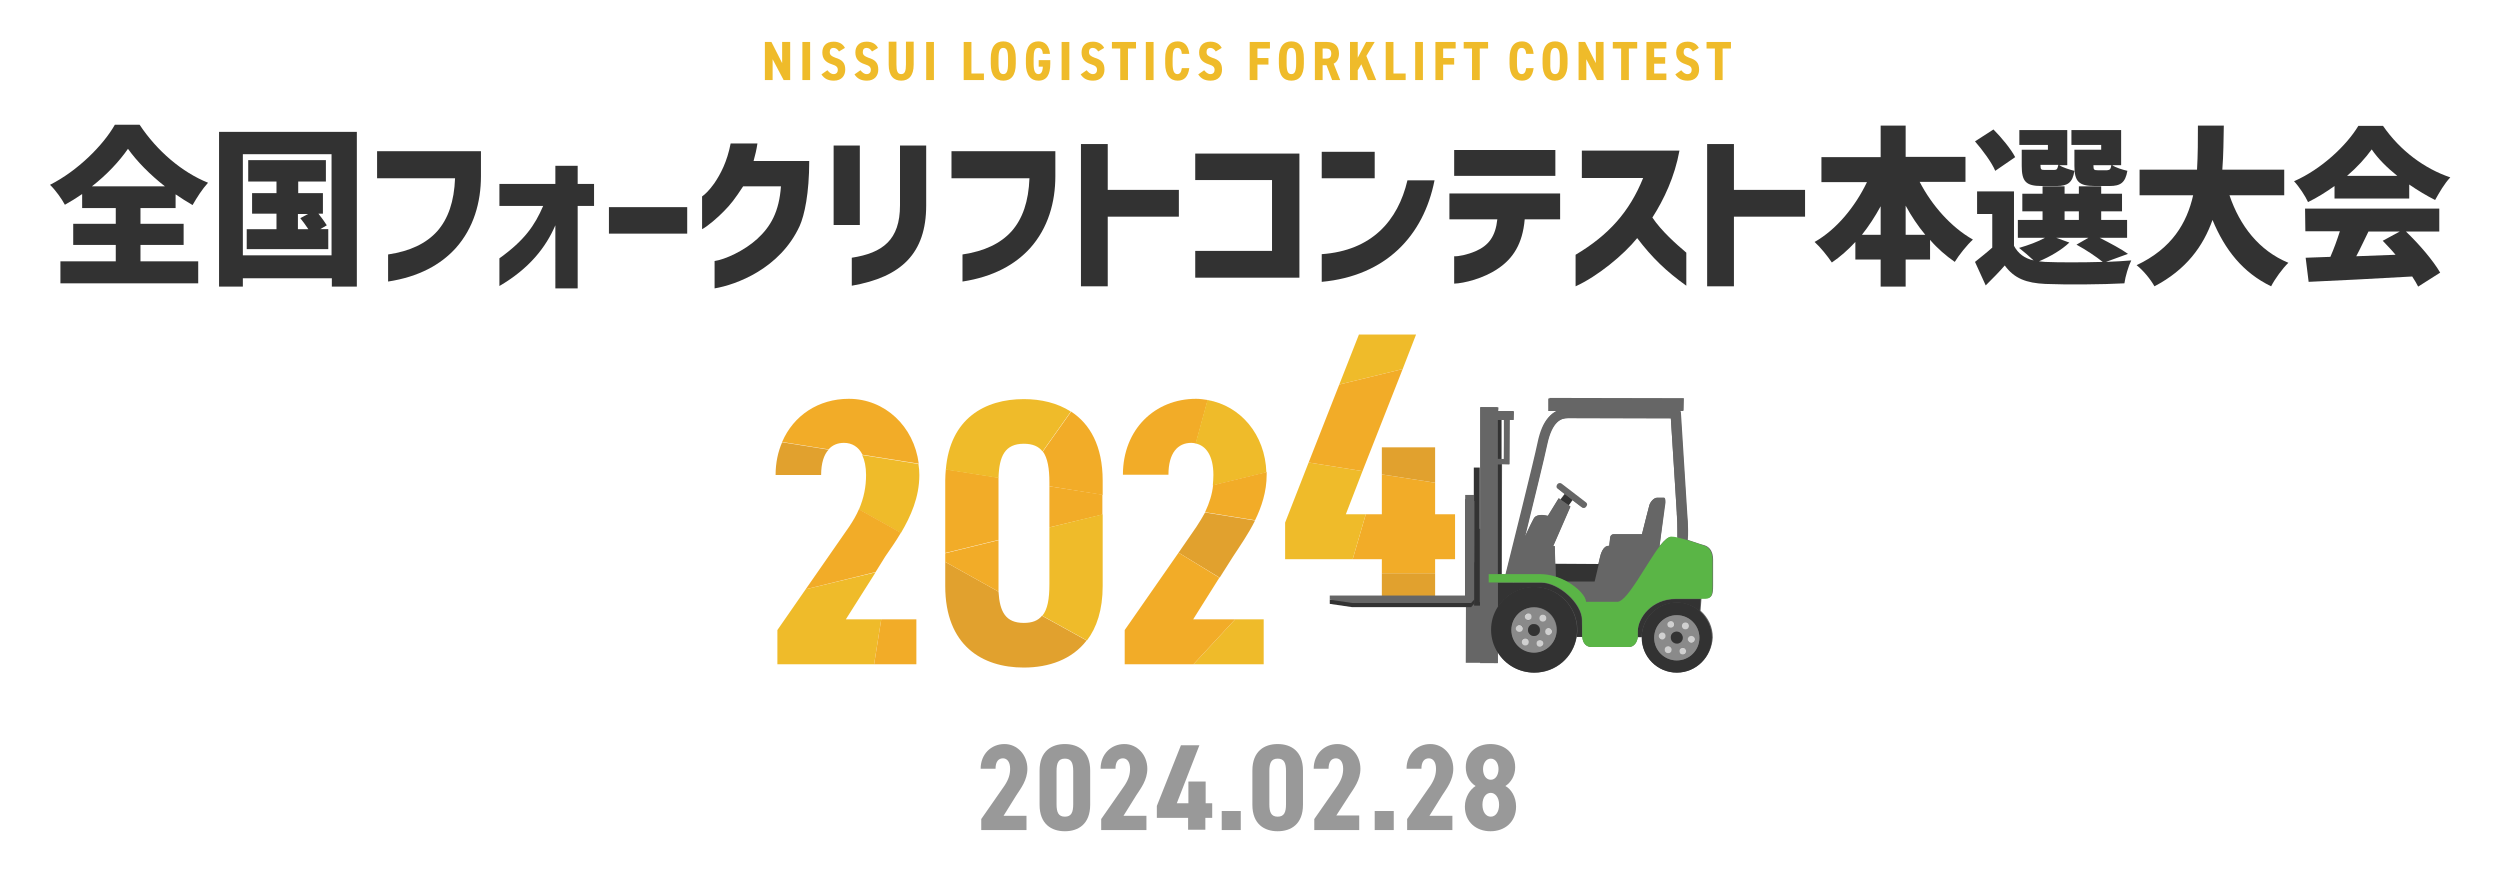 <?xml version="1.0" encoding="utf-8"?>
<!-- Generator: Adobe Illustrator 26.5.0, SVG Export Plug-In . SVG Version: 6.00 Build 0)  -->
<svg version="1.1" id="base" xmlns="http://www.w3.org/2000/svg" xmlns:xlink="http://www.w3.org/1999/xlink" x="0px" y="0px"
	 viewBox="0 0 840 295" style="enable-background:new 0 0 840 295;" xml:space="preserve">
<style type="text/css">
	.st0{fill:#EFBB2A;}
	.st1{fill:#323232;}
	.st2{fill:#E1A12E;}
	.st3{fill:#F2AC28;}
	.st4{fill:#666666;}
	.st5{fill:#333333;}
	.st6{fill:#5AB546;}
	.st7{fill:#8A8A8A;}
	.st8{fill:#D0D0D0;}
	.st9{fill:#999999;}
</style>
<polygon class="st0" points="265.5,14.1 265.5,26.9 263.3,26.9 259.6,19.9 259.6,26.9 257,26.9 257,14.1 259.2,14.1 262.8,21.2 
	262.8,14.1 "/>
<rect x="269.6" y="14.1" class="st0" width="2.6" height="12.8"/>
<path class="st0" d="M281.9,17.3c-0.5-0.8-1.1-1.2-1.8-1.2c-0.9,0-1.3,0.5-1.3,1.4c0,1,0.6,1.4,1.9,1.9c2.3,0.7,3.3,1.7,3.3,4
	c0,2.1-1.3,3.7-3.8,3.7c-1.9,0-3.2-0.6-4.2-2.1l2-1.4c0.6,0.7,1.2,1.3,2.1,1.3c1,0,1.4-0.7,1.4-1.4c0-0.9-0.4-1.4-2-1.9
	c-2.2-0.7-3.2-1.9-3.2-4c0-2,1.2-3.6,3.8-3.6c1.7,0,3.1,0.7,3.8,2.1L281.9,17.3z"/>
<path class="st0" d="M293,17.3c-0.5-0.8-1.1-1.2-1.8-1.2c-0.9,0-1.3,0.5-1.3,1.4c0,1,0.6,1.4,1.9,1.9c2.3,0.7,3.3,1.7,3.3,4
	c0,2.1-1.3,3.7-3.8,3.7c-1.9,0-3.2-0.6-4.2-2.1l2-1.4c0.6,0.7,1.2,1.3,2.1,1.3c1,0,1.4-0.7,1.4-1.4c0-0.9-0.4-1.4-2-1.9
	c-2.2-0.7-3.2-1.9-3.2-4c0-2,1.2-3.6,3.8-3.6c1.7,0,3.1,0.7,3.8,2.1L293,17.3z"/>
<path class="st0" d="M298.6,21.7V14h2.6v7.7c0,2.2,0.4,3.2,1.6,3.2s1.6-1,1.6-3.2V14h2.6v7.7c0,3.8-1.7,5.4-4.2,5.4
	C300.3,27.1,298.6,25.5,298.6,21.7"/>
<rect x="311.2" y="14.1" class="st0" width="2.6" height="12.8"/>
<polygon class="st0" points="326.4,24.7 330.6,24.7 330.6,26.9 323.8,26.9 323.8,14.1 326.4,14.1 "/>
<path class="st0" d="M337.1,27.1c-2.6,0-4.2-1.7-4.2-5.7v-1.8c0-4,1.7-5.7,4.2-5.7c2.6,0,4.2,1.7,4.2,5.7v1.8
	C341.3,25.4,339.7,27.1,337.1,27.1 M337.1,24.9c1.1,0,1.6-0.9,1.6-3.5v-1.8c0-2.6-0.5-3.5-1.6-3.5s-1.6,0.9-1.6,3.5v1.8
	C335.5,24,336,24.9,337.1,24.9"/>
<path class="st0" d="M350.4,18.1c-0.1-1.2-0.5-2-1.5-2c-1.2,0-1.6,1-1.6,3.5v1.8c0,2.4,0.5,3.5,1.6,3.5c0.9,0,1.4-0.7,1.5-2.5H349
	v-2.2h3.9v1.2c0,3.7-1.2,5.7-4,5.7c-2.5,0-4.2-1.8-4.2-5.7v-1.8c0-4,1.7-5.7,4.2-5.7c2.1,0,3.6,1.3,3.9,4.2
	C352.8,18.1,350.4,18.1,350.4,18.1z"/>
<rect x="356.7" y="14.1" class="st0" width="2.6" height="12.8"/>
<path class="st0" d="M369,17.3c-0.5-0.8-1.1-1.2-1.8-1.2c-0.9,0-1.3,0.5-1.3,1.4c0,1,0.6,1.4,1.9,1.9c2.3,0.7,3.3,1.7,3.3,4
	c0,2.1-1.3,3.7-3.8,3.7c-1.9,0-3.2-0.6-4.2-2.1l2-1.4c0.6,0.7,1.2,1.3,2.1,1.3c1,0,1.4-0.7,1.4-1.4c0-0.9-0.4-1.4-2-1.9
	c-2.2-0.7-3.2-1.9-3.2-4c0-2,1.2-3.6,3.8-3.6c1.7,0,3.1,0.7,3.8,2.1L369,17.3z"/>
<polygon class="st0" points="381.7,14.1 381.7,16.3 379,16.3 379,26.9 376.4,26.9 376.4,16.3 373.6,16.3 373.6,14.1 "/>
<rect x="385" y="14.1" class="st0" width="2.6" height="12.8"/>
<path class="st0" d="M397.1,18.1c-0.1-1.2-0.5-2-1.5-2c-1.2,0-1.6,1-1.6,3.5v1.8c0,2.4,0.5,3.5,1.6,3.5c0.9,0,1.3-0.7,1.5-2h2.5
	c-0.4,2.9-1.7,4.2-3.9,4.2c-2.5,0-4.2-1.8-4.2-5.7v-1.8c0-4,1.7-5.7,4.2-5.7c2.1,0,3.6,1.3,3.9,4.2
	C399.6,18.1,397.1,18.1,397.1,18.1z"/>
<path class="st0" d="M408.5,17.3c-0.5-0.8-1.1-1.2-1.8-1.2c-0.9,0-1.3,0.5-1.3,1.4c0,1,0.6,1.4,1.9,1.9c2.3,0.7,3.3,1.7,3.3,4
	c0,2.1-1.3,3.7-3.8,3.7c-1.9,0-3.2-0.6-4.2-2.1l2-1.4c0.6,0.7,1.2,1.3,2.1,1.3c1,0,1.4-0.7,1.4-1.4c0-0.9-0.4-1.4-2-1.9
	c-2.2-0.7-3.2-1.9-3.2-4c0-2,1.2-3.6,3.8-3.6c1.7,0,3.1,0.7,3.8,2.1L408.5,17.3z"/>
<polygon class="st0" points="426.7,14.1 426.7,16.3 422.5,16.3 422.5,19.5 426.2,19.5 426.2,21.7 422.5,21.7 422.5,26.9 419.9,26.9 
	419.9,14.1 "/>
<path class="st0" d="M433.9,27.1c-2.6,0-4.2-1.7-4.2-5.7v-1.8c0-4,1.7-5.7,4.2-5.7c2.6,0,4.2,1.7,4.2,5.7v1.8
	C438.1,25.4,436.5,27.1,433.9,27.1 M433.9,24.9c1.1,0,1.6-0.9,1.6-3.5v-1.8c0-2.6-0.5-3.5-1.6-3.5s-1.6,0.9-1.6,3.5v1.8
	C432.3,24,432.8,24.9,433.9,24.9"/>
<path class="st0" d="M447.6,26.9l-1.9-5h-1.3v5h-2.6V14.1h4c2.5,0,4.1,1.3,4.1,3.9c0,1.7-0.7,2.9-1.8,3.4l2.2,5.5H447.6z
	 M445.5,19.7c1.1,0,1.8-0.3,1.8-1.7c0-1.3-0.7-1.7-1.8-1.7h-1.1v3.4C444.4,19.7,445.5,19.7,445.5,19.7z"/>
<polygon class="st0" points="459.6,26.9 457.4,21.6 456.2,23.6 456.2,26.9 453.6,26.9 453.6,14.1 456.2,14.1 456.2,19.4 459,14.1 
	461.9,14.1 459.1,18.8 462.4,26.9 "/>
<polygon class="st0" points="468.2,24.7 472.3,24.7 472.3,26.9 465.6,26.9 465.6,14.1 468.2,14.1 "/>
<rect x="475.5" y="14.1" class="st0" width="2.6" height="12.8"/>
<polygon class="st0" points="489.1,14.1 489.1,16.3 484.9,16.3 484.9,19.5 488.6,19.5 488.6,21.7 484.9,21.7 484.9,26.9 482.3,26.9 
	482.3,14.1 "/>
<polygon class="st0" points="500,14.1 500,16.3 497.2,16.3 497.2,26.9 494.6,26.9 494.6,16.3 491.8,16.3 491.8,14.1 "/>
<path class="st0" d="M512.8,18.1c-0.1-1.2-0.5-2-1.5-2c-1.2,0-1.6,1-1.6,3.5v1.8c0,2.4,0.5,3.5,1.6,3.5c0.9,0,1.3-0.7,1.5-2h2.5
	c-0.4,2.9-1.7,4.2-3.9,4.2c-2.5,0-4.2-1.8-4.2-5.7v-1.8c0-4,1.7-5.7,4.2-5.7c2.1,0,3.6,1.3,3.9,4.2
	C515.3,18.1,512.8,18.1,512.8,18.1z"/>
<path class="st0" d="M522.5,27.1c-2.6,0-4.2-1.7-4.2-5.7v-1.8c0-4,1.7-5.7,4.2-5.7c2.6,0,4.2,1.7,4.2,5.7v1.8
	C526.7,25.4,525,27.1,522.5,27.1 M522.5,24.9c1.1,0,1.6-0.9,1.6-3.5v-1.8c0-2.6-0.5-3.5-1.6-3.5s-1.6,0.9-1.6,3.5v1.8
	C520.8,24,521.4,24.9,522.5,24.9"/>
<polygon class="st0" points="538.8,14.1 538.8,26.9 536.6,26.9 533,19.9 533,26.9 530.4,26.9 530.4,14.1 532.6,14.1 536.2,21.2 
	536.2,14.1 "/>
<polygon class="st0" points="550.1,14.1 550.1,16.3 547.3,16.3 547.3,26.9 544.7,26.9 544.7,16.3 541.9,16.3 541.9,14.1 "/>
<polygon class="st0" points="559.9,14.1 559.9,16.3 555.8,16.3 555.8,19.2 559.5,19.2 559.5,21.4 555.8,21.4 555.8,24.7 559.9,24.7 
	559.9,26.9 553.2,26.9 553.2,14.1 "/>
<path class="st0" d="M568.8,17.3c-0.5-0.8-1.1-1.2-1.8-1.2c-0.9,0-1.3,0.5-1.3,1.4c0,1,0.6,1.4,1.9,1.9c2.3,0.7,3.3,1.7,3.3,4
	c0,2.1-1.3,3.7-3.8,3.7c-1.9,0-3.2-0.6-4.2-2.1l2-1.4c0.6,0.7,1.2,1.3,2.1,1.3c1,0,1.4-0.7,1.4-1.4c0-0.9-0.4-1.4-2-1.9
	c-2.2-0.7-3.2-1.9-3.2-4c0-2,1.2-3.6,3.8-3.6c1.7,0,3.1,0.7,3.8,2.1L568.8,17.3z"/>
<polygon class="st0" points="581.6,14.1 581.6,16.3 578.8,16.3 578.8,26.9 576.2,26.9 576.2,16.3 573.4,16.3 573.4,14.1 "/>
<path class="st1" d="M38.6,41.9h8.3c5.9,8.9,14.3,16,23,19.5c-2,2.2-3.7,4.9-5.2,7.5c-1.9-1.1-3.8-2.3-5.7-3.6v4.6H47.2v5.3h14.5
	v7.1H47.2v5.5h19.4v7.4H20.3v-7.4h18.6v-5.5H24.6v-7.1h14.3v-5.3H27.6v-4.7c-1.9,1.3-3.8,2.5-5.8,3.6c-1-1.9-3.2-5-5-6.7
	C26.1,57.4,34.7,48.8,38.6,41.9 M43,50c-2.9,4.2-7.1,8.7-12.1,12.6h24.5C50.4,58.7,45.9,54.1,43,50"/>
<path class="st1" d="M73.6,44.3h46.3v52h-8.4v-2.8H81.6v2.8h-8V44.3z M111.4,51.8H81.6v34h29.8C111.4,85.8,111.4,51.8,111.4,51.8z
	 M82.9,77h10v-5.2h-8.2v-6.9h8.2V61h-9.5v-7.2h26.1V61h-9.3v3.9h8.3v6.9H107c1.1,1.4,2.2,2.9,2.8,3.9l-2.2,1.3h2.7v6.7H82.9V77z
	 M100.9,73.3l2.6-1.4h-3.4V77h3.5C102.8,75.8,101.8,74.4,100.9,73.3"/>
<path class="st1" d="M146.9,77.7c3.7-4.2,5.7-10,6-17.8h-26.2v-9.1h34.9v8.4c0,8.7-2.4,17.4-8.5,24.2c-5,5.5-12.3,9.6-22.7,11.2
	v-9.1C137.8,84.4,143.2,81.8,146.9,77.7"/>
<path class="st1" d="M167.8,96.1v-9.3c8.5-6.1,11.9-11.1,14.7-17.6h-14.7v-7.4h18.8v-6.1h7.5v6.1h5.5v7.4h-5.5v27.7h-7.5V75.7
	C183.4,83.1,177.9,90.2,167.8,96.1"/>
<rect x="204.6" y="69.6" class="st1" width="26.3" height="8.9"/>
<path class="st1" d="M254.4,80.3c4.6-4.2,7.4-9.2,8-17.7h-12.7c-2.8,4.3-4.4,6.3-6.4,8.3c-2,2.1-5.6,5.2-7.4,6.1V66
	c1-0.7,2.3-1.9,4.1-4.4c2.1-3.1,4.3-7.2,5.5-13.4h9c-0.3,2.1-0.8,4.1-1.3,5.9h18.7c0,10.9-1.6,18.2-3.2,21.8
	c-6.6,14.4-21.4,19.8-28.6,21v-9.2C243.6,87.2,250,84.3,254.4,80.3"/>
<path class="st1" d="M280.1,48.9h8.8v26.7h-8.8V48.9z M302.4,69V48.9h8.8V69c0,16.1-8.3,24.1-25,27v-9.4
	C296.6,85,302.4,80.6,302.4,69"/>
<path class="st1" d="M339.9,77.7c3.7-4.2,5.7-10,6-17.8h-26.2v-9.1h34.9v8.4c0,8.7-2.4,17.4-8.5,24.2c-5,5.5-12.3,9.6-22.7,11.2
	v-9.1C330.8,84.4,336.2,81.8,339.9,77.7"/>
<polygon class="st1" points="363.2,48.4 372.2,48.4 372.2,63.8 396.1,63.8 396.1,72.8 372.2,72.8 372.2,96.2 363.2,96.2 "/>
<polygon class="st1" points="401.6,84.3 427.4,84.3 427.4,60.5 401.6,60.5 401.6,51.6 436.6,51.6 436.6,93.3 401.6,93.3 "/>
<path class="st1" d="M444.1,51h17.8v8.9h-17.8V51z M444.1,85.4c16.8-1.2,25.6-11.2,28.8-24.8h9.1c-3.7,18.7-16.4,32.1-37.9,34.1
	V85.4z"/>
<path class="st1" d="M495.8,84.4c4.4-1.9,6.7-5,7.3-10.7H487V65h37.2v8.7h-11.9c-0.7,8.3-4,13.2-8.9,16.5c-4.9,3.4-11.6,5-14.8,5.1
	v-9.2C490,86.2,493,85.6,495.8,84.4 M488.6,50.4h34v8.7h-34L488.6,50.4L488.6,50.4z"/>
<path class="st1" d="M552.1,59.8h-20.6v-9.2h32.8c-1.6,8.8-5.2,16.4-9.1,22.5c3.1,4.6,8,8.9,11.4,11.8V96c-6.7-4.8-11.5-9.4-16.5-16
	c-4.6,5.7-13.4,12.9-20.7,16.2V85.6C540.5,79,547.5,71.2,552.1,59.8"/>
<polygon class="st1" points="573.6,48.4 582.6,48.4 582.6,63.8 606.5,63.8 606.5,72.8 582.6,72.8 582.6,96.2 573.6,96.2 "/>
<path class="st1" d="M627.3,61.2H612v-8.4h19.9V42.2h8.4v10.5h20.1v8.4H645c4.1,7.9,10.5,15.2,17.9,19.4c-1.9,1.7-4.7,5.2-6.1,7.5
	c-3-2.1-5.8-4.5-8.3-7.4v6.6h-8.2v9.1h-8.4v-9.1h-8.5v-5.9c-2.4,2.6-5.1,5-7.9,6.9c-1.4-2.1-3.9-5.2-5.8-6.9
	C617.1,77.1,623.3,69.5,627.3,61.2 M631.9,78.9v-9.6c-1.9,3.5-4,6.7-6.3,9.6H631.9z M640.3,69.1v9.8h6.6
	C644.4,75.9,642.2,72.6,640.3,69.1"/>
<path class="st1" d="M669.4,83.2V71.9h-5.1v-7.6h12.4v18.3c1.4,2.6,3.5,4.2,6.6,4.9c-1.5-1.4-3.6-3.2-4.9-4.2
	c3.1-0.9,6.4-2.1,8.7-3.4H678v-6h8.3V71h-6.8v-5.9h6.8v-2.5h7.4v2.5h4.8v-2.5h7.5v2.5h7V71h-7v2.9h8.7v6h-9.2
	c3.5,1.8,7.3,3.8,9.5,5.4l-7.4,2.7c3.1-0.1,6-0.3,8.5-0.5c-0.9,1.8-2,5.4-2.3,7.7c-7.3,0.4-19.4,0.5-26.6,0.2
	c-6.3-0.3-10.4-1.8-13.6-6.2c-1.9,2.2-3.9,4.2-6.4,6.7l-3.6-7.9C665.3,86.6,667.4,85,669.4,83.2 M669.8,43.5
	c2.7,2.7,5.9,6.6,7.3,9.3l-6.7,4.6c-1.1-2.7-4.2-6.9-6.8-9.9L669.8,43.5z M678.5,43.7h16.1v11.8h-2.7c1.2,0.8,3.5,1.5,5.1,1.9
	c-0.6,4-2.3,5.1-5.9,5.1H686c-5.3,0-6.7-1.5-6.7-6.8v-5.4h8.8v-1.6h-9.6V43.7z M687.1,88c4.7,0.2,12.4,0.2,19.4,0
	c-2.1-1.7-5.5-4-8.8-5.8l4-2.3h-10.8l4.4,1.6c-2.6,2.5-6.6,4.8-10.2,6.3L687.1,88z M687,57.1h3.2c0.9,0,1.1-0.3,1.4-1.7h-6v0.2
	C685.6,57,685.9,57.1,687,57.1 M698.5,71h-4.8v2.9h4.8V71z M696.1,43.7h16.6v11.8h-3c1.1,0.8,3.4,1.5,5.1,1.9c-0.7,4-2.3,5.1-6,5.1
	h-5c-5.3,0-6.8-1.5-6.8-6.8v-5.4h9v-1.6h-10v-5H696.1z M709.4,55.5h-6v0.2c0,1.3,0.2,1.5,1.4,1.5h3.2
	C708.9,57.1,709.2,56.9,709.4,55.5"/>
<path class="st1" d="M768.9,88.3c-1.9,1.8-4.6,5.5-5.8,7.9c-9.5-4.6-15.5-12.2-19.7-22.3c-3.1,8.8-8.8,16.7-19.5,22.3
	c-1.3-2.3-3.6-5.2-6-7.1c11.9-5.6,16.9-14.2,19-23.5h-18V57h19.3c0.3-5,0.3-10,0.3-14.8h8.7c-0.1,4.7-0.1,9.7-0.5,14.8h20.8v8.6
	h-18.4C752.6,75.9,759,84.2,768.9,88.3"/>
<path class="st1" d="M792.4,42.3h8.3c5.8,8.4,14,14.4,22.6,17.3c-2,2.1-3.7,5.1-5.1,7.6c-2.8-1.4-5.8-3.2-8.7-5.2v4.7h-25.1v-4.2
	c-2.8,2-5.8,3.9-8.9,5.4c-0.9-2-3-5.2-4.7-7C780.1,56.8,788.5,48.8,792.4,42.3 M774.5,70.1h45.1v7.7h-11.2
	c4.5,4.3,9.1,9.7,11.5,13.8l-7.4,4.7c-0.5-1-1.2-2.2-2-3.4c-12.4,0.7-25.5,1.4-34.8,1.8l-1-8.1c2.5-0.1,5.2-0.2,8.3-0.3
	c1.2-2.7,2.3-5.8,3.2-8.6h-11.6L774.5,70.1L774.5,70.1z M796.9,50.2c-2.1,2.9-4.9,6-8.3,8.9h16.9C802,56.3,798.9,53.2,796.9,50.2
	 M804.9,85.6c-1.4-1.7-2.9-3.2-4.3-4.7l5.7-3.1h-10.5c-1.4,2.8-2.7,5.7-4.1,8.3L804.9,85.6z"/>
<rect x="464.3" y="192.6" class="st2" width="17.9" height="7.9"/>
<polygon class="st0" points="475.8,112.4 456.6,112.4 450,129.2 471.3,124 "/>
<polygon class="st3" points="488.9,187.9 488.9,172.8 482.2,172.8 482.2,162.2 464.3,159.4 464.3,172.8 458.9,172.8 454.5,187.9 
	464.3,187.9 464.3,192.6 482.2,192.6 482.2,187.9 "/>
<polygon class="st0" points="452.2,172.8 457.8,158.3 439.7,155.4 431.8,175.6 431.8,187.9 454.5,187.9 458.9,172.8 "/>
<polygon class="st3" points="471.3,124 450,129.2 439.7,155.4 457.8,158.3 "/>
<polygon class="st2" points="482.2,150.3 464.3,150.3 464.3,159.4 482.2,162.2 "/>
<path class="st4" d="M563.4,226c-6.5,0-11.7-5.3-11.7-11.7V214l-1.4-0.1c-0.2,2-1.4,3.5-3,3.5h-12.5c-0.7,0-2.9-0.2-3.1-3.4
	l-1.9-0.1c-1.2,7.1-7.1,12.1-14.2,12.1c-5,0-9.6-2.5-12.2-6.8l-0.1-0.2v3.8l-5.8-0.1h-5l0.1-33.9l2.9,0.1l0.1-11.3l1.9,0.1l0.1-40.9
	l5.9,0.1l-0.1,1.2l5.3,0.1l-0.1,2.9l-1.3-0.1l-0.1,15l-2.5-0.1l-0.1,37l1.4,0.1c2.3-8.9,9.6-38.2,10.9-44.4c0.8-3.9,2-6.7,3.7-8.6
	c0.8-0.9,1.7-1.6,2.7-2v-0.1h-2.8l0.1-4.2l45.2,0.1l-0.1,4.2l-1.1-0.1h-0.1l0.1,0.1c0.1,0.2,0.2,0.5,0.2,0.7
	c1.8,29.3,1.9,29.8,2.1,33.4v0.2c0.2,1.8,0.3,3.8,0.3,5.9c0,1.1,0,2.2-0.1,3.2c1.2,0.4,2.3,0.8,3.3,1.1c0.8,0.3,1.6,0.5,2.3,0.7
	c1.9,0.6,2.9,2.3,2.9,4.8v8.8c0,2.6-0.2,4.2-2.4,4.2h-1.5l-0.3,4.2c2.6,2.3,4.1,5.5,4.1,9C575.1,220.8,569.9,226,563.4,226
	 M527,169.7l0.6,0.5l-5.8,13.3h0.6l0.1,5.9l14.6,0.1l0.5-2.1c0.2-1.2,1-4,2.9-4h0.2l0.4-3c0.1-0.5,0.5-0.9,1.1-0.9h9.5
	c1.1-4.2,2.3-9.2,2.5-9.8c0.3-1,1.4-2.4,2.5-2.4c0.3,0,0.7,0,1.1,0h1.2c0.1,0,0.1,0,0.2,0.1c0.3,0.3,0.3,1.2,0.2,1.5l-1.8,14.5h0.1
	c1.6-2,2.7-2.9,3.6-2.9c0.6,0,1.3,0.1,2.2,0.3h0.1v-0.1c0-0.8,0-1.6,0-2.4c0-2-0.1-3.9-0.2-5.6v-0.3c-0.2-3.5-0.2-4.1-2-31.8
	l-34.7-0.1c-2.2,0-5.3,0.9-7,8.9c-0.9,4.3-4.5,19.1-7.4,30.8h0.1c1.6-3.3,2.6-5.4,3-6.1c0.4-0.6,1.2-1,2.4-1c0.9,0,1.8,0.2,2.2,0.3
	l3.7-6l0.5,0.5l1.5-1.9l-2.4-1.9c-0.2-0.1-0.3-0.3-0.3-0.5s0-0.4,0.1-0.6l0.2-0.3c0.1-0.2,0.4-0.3,0.6-0.3c0.2,0,0.3,0.1,0.5,0.2
	l8.2,6.3c0.3,0.3,0.4,0.7,0.1,1.1l-0.2,0.3c-0.1,0.2-0.4,0.3-0.6,0.3c-0.2,0-0.3-0.1-0.5-0.2l-3.3-2.5L527,169.7z M504.4,154.2
	l0.9,0.1l0.1-13.2l-0.9-0.1h-0.1V154.2z"/>
<polygon class="st5" points="497.2,157.1 495.2,157.1 495.2,168.3 495.3,168.3 495.3,203.5 497.3,203.5 497.3,202.3 497.2,202.3 "/>
<polygon class="st5" points="525.8,166 524.4,167.9 527.1,169.8 528.4,168 "/>
<rect x="503.2" y="141.1" class="st5" width="1.3" height="13.1"/>
<rect x="503.2" y="156" class="st5" width="1.3" height="37"/>
<path class="st4" d="M559.6,168.9c0,0,0.1-1.7-0.5-1.7s-1.6,0-2.3,0c-1.1,0-2.3,1.5-2.6,2.5c-0.2,0.6-1.5,5.8-2.5,9.8h-9.5
	c-0.6,0-1.1,0.4-1.2,1l-0.3,2.9h-0.2c-1.9,0-2.7,2.8-3,4.1l-0.5,2.1l-1.3,6h-9.6c3.9,2.1,6.5,5.1,6.5,6.9h10.7
	c3.5-0.3,9.8-13.1,14.3-19l0,0L559.6,168.9z"/>
<path class="st5" d="M531.5,208.4c0-5.6-7.8-12.6-13.7-12.6h-9.2c0,0,0,0,0,0.1l-0.2-0.1h-5.1v8.3c2.5-4.1,7.1-6.8,12.3-6.8
	c8,0,14.4,6.5,14.4,14.4c0,0.8-0.1,1.5-0.2,2.3h1.8c0-0.2,0-0.4,0-0.6L531.5,208.4L531.5,208.4z"/>
<path class="st5" d="M563.4,202.5c2.9,0,5.6,1.1,7.7,2.9l0.3-4.1H563c-7.9,0-12.7,6.3-12.7,10.9v0.9v0.1v0.7c0,0.1,0,0.1,0,0.2h1.3
	C551.7,207.6,557,202.5,563.4,202.5"/>
<path class="st5" d="M537.2,189.5h-14.6l0.1,4.4c1.3,0.4,2.4,0.9,3.5,1.5h9.6L537.2,189.5z"/>
<path class="st4" d="M501,211.7c0-2.8,0.8-5.4,2.2-7.6v-8.3h-3.1V193h3.1v-37h1.3h2.6v-1.8l0,0v-13.1h1.4v-3h-5.3v-1.3l0,0h-5.9l0,0
	v40.8v45.2l0,0h5.9l0,0v-3.6C501.8,217.1,501,214.5,501,211.7 M505.3,154.2h-0.8h-1.3v-13.1h1.3h0.8V154.2z"/>
<path class="st4" d="M508.5,195.7h-0.3H508.5C508.5,195.8,508.5,195.8,508.5,195.7"/>
<path class="st4" d="M517.1,193c2,0,3.9,0.4,5.6,0.9l-0.1-4.4l-0.2-6h-0.5l5.8-13.3l-0.6-0.4l-2.7-1.9l-0.6-0.5l-3.6,5.9
	c-0.9-0.2-3.7-0.8-4.7,0.7c-0.5,0.8-1.8,3.4-3,6.1c2.9-11.8,6.5-26.5,7.4-30.8c1.7-7.9,4.8-8.8,6.9-8.8h34.6
	c1.7,27.7,1.8,28.3,2,31.8v0.2c0,0,0,0,0,0.1c0.2,1.8,0.2,3.7,0.2,5.6c0,0.8,0,1.6,0,2.4c1,0.2,2.2,0.5,3.3,0.9c0-1,0.1-2.1,0.1-3.2
	c0-2-0.1-4-0.3-5.9v-0.2c-0.2-3.6-0.2-4.2-2.1-33.4c0-0.3-0.1-0.5-0.2-0.7h1.1v-4.2h-45.3v4.2h2.8c-1,0.5-1.9,1.2-2.7,2.1
	c-1.7,1.9-2.9,4.7-3.7,8.6c-1.3,6.3-8.8,36.2-10.8,44.3h11.3V193z"/>
<path class="st4" d="M531.7,170.5c0.4,0.3,0.9,0.2,1.2-0.2l0.2-0.3c0.3-0.4,0.2-0.9-0.2-1.2l-8.2-6.3c-0.4-0.3-0.9-0.2-1.2,0.2
	l-0.2,0.3c-0.3,0.4-0.2,0.9,0.2,1.2l2.3,1.8l2.6,2L531.7,170.5z"/>
<polygon class="st5" points="495.2,167.7 492.3,167.7 492.3,201.5 446.8,201.5 446.8,202.9 454.3,204 494.3,204 495.3,202.9 
	495.3,167.7 "/>
<polygon class="st4" points="495.2,166.3 492.3,166.3 492.3,200.1 446.8,200.1 446.8,201.5 454.3,202.6 494.3,202.6 495.3,201.5 
	495.3,166.3 "/>
<path class="st6" d="M550.3,213.1L550.3,213.1v-1c0-4.6,4.7-10.9,12.7-10.9h8.4h1.5c2.4,0,2.5-1.8,2.5-4.2c0-4.2,0-7.1,0-8.8
	c0-2.8-1.2-4.4-2.9-4.9c-1.4-0.4-3.4-1.2-5.5-1.8c-1.1-0.3-2.3-0.7-3.3-0.9c-0.8-0.2-1.6-0.3-2.2-0.3c-0.9,0-2.2,1.2-3.6,2.9
	c-4.6,5.9-10.9,18.6-14.3,19h-10.7c0-1.8-2.6-4.7-6.5-6.9c-1.1-0.6-2.3-1.1-3.5-1.5c-1.8-0.6-3.7-0.9-5.6-0.9H506h-1.4h-1.3h-3.1
	v2.8h3.1h5.1h0.3h9.2c5.9,0,13.7,7,13.7,12.6v5c0,0.2,0,0.4,0,0.6c0.2,2.7,1.8,3.5,3.2,3.5h12.5c1.6,0,2.9-1.4,3-3.5
	c0-0.1,0-0.1,0-0.2L550.3,213.1L550.3,213.1z"/>
<path class="st1" d="M515.5,197.2c-5.2,0-9.7,2.7-12.3,6.8c-1.4,2.2-2.2,4.8-2.2,7.6s0.8,5.4,2.2,7.6c2.5,4.1,7.1,6.8,12.3,6.8
	c7.2,0,13.2-5.3,14.2-12.1c0.1-0.7,0.2-1.5,0.2-2.3C529.9,203.7,523.4,197.2,515.5,197.2 M515.5,219.2c-4.2,0-7.6-3.4-7.6-7.6
	c0-4.2,3.4-7.6,7.6-7.6s7.6,3.4,7.6,7.6C523,215.9,519.6,219.2,515.5,219.2"/>
<path class="st7" d="M523,211.7c0-4.2-3.4-7.6-7.6-7.6s-7.6,3.4-7.6,7.6c0,4.2,3.4,7.6,7.6,7.6S523,215.9,523,211.7 M521.4,211.6
	c0.3,0.6,0.1,1.3-0.4,1.6c-0.6,0.3-1.3,0.1-1.6-0.4c-0.3-0.6-0.1-1.3,0.4-1.6C520.3,210.8,521.1,211,521.4,211.6 M518.4,206.5
	c0.7,0,1.2,0.5,1.2,1.2s-0.5,1.2-1.2,1.2s-1.2-0.5-1.2-1.2S517.7,206.5,518.4,206.5 M517.5,211.7c0,1.1-0.9,2-2,2s-2-0.9-2-2
	s0.9-2,2-2C516.6,209.6,517.5,210.5,517.5,211.7 M512.4,206.6c0.3-0.6,1.1-0.8,1.6-0.4c0.6,0.3,0.8,1.1,0.4,1.6
	c-0.3,0.6-1.1,0.8-1.6,0.4C512.3,207.9,512.1,207.1,512.4,206.6 M510,210.1c0.6-0.3,1.3-0.1,1.6,0.4c0.3,0.6,0.1,1.3-0.4,1.6
	c-0.6,0.3-1.3,0.1-1.6-0.4C509.2,211.2,509.4,210.4,510,210.1 M512.5,216.8c-0.7,0-1.2-0.5-1.2-1.2s0.5-1.2,1.2-1.2s1.2,0.5,1.2,1.2
	S513.2,216.8,512.5,216.8 M518.5,216.8c-0.3,0.6-1.1,0.8-1.6,0.4c-0.6-0.3-0.8-1.1-0.4-1.6c0.3-0.6,1.1-0.8,1.6-0.4
	C518.6,215.5,518.8,216.2,518.5,216.8"/>
<path class="st5" d="M513.4,211.7c0,1.1,0.9,2,2,2s2-0.9,2-2s-0.9-2-2-2C514.3,209.6,513.4,210.5,513.4,211.7"/>
<path class="st1" d="M571.1,205.3c-2.1-1.8-4.8-2.9-7.7-2.9c-6.4,0-11.6,5.1-11.8,11.5c0,0.1,0,0.2,0,0.3c0,6.5,5.3,11.8,11.8,11.8
	s11.8-5.3,11.8-11.8C575.2,210.7,573.6,207.5,571.1,205.3 M563.4,221.9c-4.2,0-7.6-3.4-7.6-7.6c0-4.2,3.4-7.6,7.6-7.6
	c4.2,0,7.6,3.4,7.6,7.6S567.6,221.9,563.4,221.9"/>
<path class="st7" d="M563.4,206.7c-4.2,0-7.6,3.4-7.6,7.6c0,4.2,3.4,7.6,7.6,7.6s7.6-3.4,7.6-7.6C571,210.1,567.6,206.7,563.4,206.7
	 M566.3,209.1c0.7,0,1.2,0.5,1.2,1.2s-0.5,1.2-1.2,1.2s-1.2-0.5-1.2-1.2S565.6,209.1,566.3,209.1 M560.4,209.2
	c0.3-0.6,1.1-0.8,1.6-0.4c0.6,0.3,0.8,1.1,0.4,1.6c-0.3,0.6-1.1,0.8-1.6,0.4C560.2,210.5,560,209.7,560.4,209.2 M557.4,214.3
	c-0.3-0.6-0.1-1.3,0.4-1.6c0.6-0.3,1.3-0.1,1.6,0.4c0.3,0.6,0.1,1.3-0.4,1.6C558.5,215.1,557.8,214.9,557.4,214.3 M560.5,219.5
	c-0.7,0-1.2-0.5-1.2-1.2s0.5-1.2,1.2-1.2s1.2,0.5,1.2,1.2C561.7,218.9,561.1,219.5,560.5,219.5 M561.4,214.3c0-0.1,0-0.2,0-0.3
	c0.1-1,1-1.7,2-1.7c0.8,0,1.5,0.5,1.8,1.1v0.1c0,0.1,0,0.1,0.1,0.2c0.1,0.2,0.1,0.4,0.1,0.6c0,1.1-0.9,2-2,2
	C562.3,216.3,561.4,215.4,561.4,214.3 M566.4,219.4c-0.3,0.6-1.1,0.8-1.6,0.4c-0.6-0.3-0.8-1.1-0.4-1.6c0.3-0.6,1.1-0.8,1.6-0.4
	C566.5,218.1,566.7,218.8,566.4,219.4 M568.9,215.9c-0.6,0.3-1.3,0.1-1.6-0.4c-0.3-0.6-0.1-1.3,0.4-1.6c0.6-0.3,1.3-0.1,1.6,0.4
	C569.6,214.8,569.5,215.5,568.9,215.9"/>
<path class="st5" d="M565.4,214.3c0-0.2,0-0.4-0.1-0.6c0-0.1,0-0.1-0.1-0.2v-0.1c-0.3-0.7-1-1.2-1.8-1.2c-1,0-1.9,0.7-2,1.7
	c0,0.1,0,0.2,0,0.3c0,1.1,0.9,2,2,2C564.5,216.3,565.4,215.4,565.4,214.3"/>
<path class="st8" d="M518.4,208.9c0.7,0,1.2-0.5,1.2-1.2s-0.5-1.2-1.2-1.2s-1.2,0.5-1.2,1.2S517.7,208.9,518.4,208.9"/>
<path class="st8" d="M512.9,208.2c0.6,0.3,1.3,0.1,1.6-0.4c0.3-0.6,0.1-1.3-0.4-1.6c-0.6-0.3-1.3-0.1-1.6,0.4
	C512.1,207.1,512.3,207.9,512.9,208.2"/>
<path class="st8" d="M511.1,212.2c0.6-0.3,0.8-1.1,0.4-1.6c-0.3-0.6-1.1-0.8-1.6-0.4c-0.6,0.3-0.8,1.1-0.4,1.6
	C509.8,212.3,510.6,212.5,511.1,212.2"/>
<path class="st8" d="M512.5,214.5c-0.7,0-1.2,0.5-1.2,1.2s0.5,1.2,1.2,1.2s1.2-0.5,1.2-1.2S513.2,214.5,512.5,214.5"/>
<path class="st8" d="M518,215.2c-0.6-0.3-1.3-0.1-1.6,0.4c-0.3,0.6-0.1,1.3,0.4,1.6c0.6,0.3,1.3,0.1,1.6-0.4
	C518.8,216.2,518.6,215.5,518,215.2"/>
<path class="st8" d="M519.3,212.8c0.3,0.6,1.1,0.8,1.6,0.4c0.6-0.3,0.8-1.1,0.4-1.6c-0.3-0.6-1.1-0.8-1.6-0.4
	C519.2,211.5,519,212.2,519.3,212.8"/>
<path class="st8" d="M566.3,211.5c0.7,0,1.2-0.5,1.2-1.2s-0.5-1.2-1.2-1.2s-1.2,0.5-1.2,1.2S565.6,211.5,566.3,211.5"/>
<path class="st8" d="M560.8,210.8c0.6,0.3,1.3,0.1,1.6-0.4c0.3-0.6,0.1-1.3-0.4-1.6c-0.6-0.3-1.3-0.1-1.6,0.4
	C560,209.7,560.2,210.5,560.8,210.8"/>
<path class="st8" d="M559.5,213.1c-0.3-0.6-1.1-0.8-1.6-0.4c-0.6,0.3-0.8,1.1-0.4,1.6c0.3,0.6,1.1,0.8,1.6,0.4
	C559.6,214.4,559.8,213.7,559.5,213.1"/>
<path class="st8" d="M560.5,217.1c-0.7,0-1.2,0.5-1.2,1.2s0.5,1.2,1.2,1.2s1.2-0.5,1.2-1.2S561.1,217.1,560.5,217.1"/>
<path class="st8" d="M566,217.8c-0.6-0.3-1.3-0.1-1.6,0.4c-0.3,0.6-0.1,1.3,0.4,1.6c0.6,0.3,1.3,0.1,1.6-0.4
	C566.7,218.8,566.5,218.1,566,217.8"/>
<path class="st8" d="M567.7,213.8c-0.6,0.3-0.8,1.1-0.4,1.6c0.3,0.6,1.1,0.8,1.6,0.4c0.6-0.3,0.8-1.1,0.4-1.6
	C569,213.7,568.3,213.5,567.7,213.8"/>
<polygon class="st0" points="261.2,211.7 261.2,223.2 293.7,223.2 296.1,208.1 284.2,208.1 294.2,192.3 270.7,198 "/>
<path class="st0" d="M308.9,159.6c0-1.2-0.1-2.5-0.3-3.7l-18.9-3c0.8,1.7,1.3,3.9,1.3,6.7c0,3.9-0.7,7.6-2.4,11.6l14.1,7.9
	C306,173.5,308.9,167.1,308.9,159.6"/>
<path class="st3" d="M302.7,179l-14.1-7.9c-0.8,1.9-1.9,3.8-3.3,5.9l-14.6,21l23.5-5.8l3.3-5.3C299.1,184.6,301,181.9,302.7,179"/>
<path class="st3" d="M285.2,134c-10.2,0-18.6,5.6-22.4,14.5l15.6,2.5c1.3-1.5,3.1-2.2,5.2-2.2c2.6,0,4.9,1.3,6.2,4l18.9,3
	C307.1,143.2,297.3,134,285.2,134"/>
<path class="st2" d="M260.6,159.6h15.3c0-3.9,0.9-6.8,2.5-8.5l-15.6-2.5C261.4,151.8,260.6,155.5,260.6,159.6"/>
<polygon class="st3" points="307.9,223.2 307.9,208.1 296.1,208.1 293.7,223.2 "/>
<path class="st3" d="M317.6,185.8l17.9-4.4V162c0-0.5,0-1,0-1.5l-17.7-2.8c-0.1,1.2-0.2,2.4-0.2,3.7L317.6,185.8L317.6,185.8z"/>
<path class="st3" d="M352.6,162.1v1.3l17.9,2.9v-4.8c0-11.7-4.3-19.1-10.6-23.2l-9.5,13.4C352,153.9,352.6,157.4,352.6,162.1"/>
<path class="st0" d="M344,149.1c3,0,5,0.9,6.3,2.6l9.5-13.4c-4.5-2.9-10-4.2-15.8-4.2c-13.1,0-24.8,6.5-26.2,23.7l17.7,2.8
	C335.7,153.2,337.7,149.1,344,149.1"/>
<path class="st2" d="M344,209.3c-6.1,0-8.1-3.7-8.5-10.5l-17.9-10v8.1c0,20,12.4,27.4,26.4,27.4c8.4,0,16.2-2.7,21.1-9.1l-15-8.3
	C348.8,208.5,346.9,209.3,344,209.3"/>
<polygon class="st3" points="352.6,163.4 352.6,177.2 370.4,172.9 370.4,166.2 "/>
<path class="st0" d="M352.6,196.3c0,4.9-0.6,8.5-2.4,10.6l15,8.3c3.3-4.3,5.3-10.3,5.3-18.3v-24.1l-17.9,4.4V196.3z"/>
<path class="st3" d="M335.5,196.3v-14.8l-17.9,4.4v2.9l17.9,10C335.5,198,335.5,197.2,335.5,196.3"/>
<path class="st3" d="M401.9,134c-13.9,0-24.6,10.3-24.6,25.5h15.3c0-7.3,3.1-10.7,7.7-10.7c0.5,0,1,0.1,1.5,0.2l4-14.6
	C404.5,134.2,403.2,134,401.9,134"/>
<path class="st0" d="M407.7,159.6c0,1.2-0.1,2.4-0.2,3.5l18-4.4c-0.4-12.7-8.7-22.4-19.8-24.3l-4,14.6
	C405.2,149.7,407.7,153.1,407.7,159.6"/>
<path class="st3" d="M425.6,158.6l-18,4.4c-0.3,3-1.2,5.9-2.7,9.1l16.8,2.7c2.2-4.5,3.9-9.6,3.9-15.3
	C425.6,159.2,425.6,159,425.6,158.6"/>
<path class="st2" d="M402,177l-6,8.7l13.8,8.4l4.5-7.1c2.3-3.5,5.1-7.5,7.4-12.1l-16.8-2.7C404.1,173.7,403.1,175.3,402,177"/>
<polygon class="st0" points="424.6,223.2 424.6,208.1 415,208.1 401,223.2 "/>
<polygon class="st3" points="377.9,211.7 377.9,223.2 401,223.2 415,208.1 400.9,208.1 409.7,194.1 396,185.7 "/>
<g>
	<path class="st9" d="M344.8,278.9h-15.1v-3.7l7.8-11.2c1.4-2.1,1.9-3.8,1.9-5.7c0-2.4-1.1-3.5-2.4-3.5c-1.5,0-2.5,1.1-2.5,3.5h-5
		c0-4.9,3.5-8.3,8-8.3c4.3,0,7.7,3.6,7.7,8.3c0,3.8-2.2,6.6-3.7,8.9l-4.3,6.9h7.7V278.9z"/>
	<path class="st9" d="M349.3,270.4v-11.5c0-6.5,4-8.9,8.5-8.9c4.5,0,8.5,2.4,8.5,8.9v11.5c0,6.5-4,8.9-8.5,8.9
		C353.3,279.3,349.3,276.9,349.3,270.4z M360.6,270.2v-11.1c0-2.7-0.6-4.2-2.8-4.2c-2.2,0-2.8,1.5-2.8,4.2v11.1
		c0,2.7,0.6,4.2,2.8,4.2C360,274.4,360.6,272.9,360.6,270.2z"/>
	<path class="st9" d="M385.1,278.9H370v-3.7l7.8-11.2c1.4-2.1,1.9-3.8,1.9-5.7c0-2.4-1.1-3.5-2.4-3.5c-1.5,0-2.5,1.1-2.5,3.5h-5
		c0-4.9,3.5-8.3,8-8.3c4.3,0,7.7,3.6,7.7,8.3c0,3.8-2.2,6.6-3.7,8.9l-4.3,6.9h7.7V278.9z"/>
	<path class="st9" d="M403,250.4l-7.6,19.5h3.9v-7.3h5.8v7.3h2.2v4.9H405v4h-5.8v-4h-10.5v-4l8.1-20.4H403z"/>
	<path class="st9" d="M416.9,278.9h-6.4v-6.4h6.4V278.9z"/>
	<path class="st9" d="M420.8,270.4v-11.5c0-6.5,4-8.9,8.5-8.9c4.5,0,8.5,2.4,8.5,8.9v11.5c0,6.5-4,8.9-8.5,8.9
		C424.8,279.3,420.8,276.9,420.8,270.4z M432.1,270.2v-11.1c0-2.7-0.6-4.2-2.8-4.2c-2.2,0-2.8,1.5-2.8,4.2v11.1
		c0,2.7,0.6,4.2,2.8,4.2C431.5,274.4,432.1,272.9,432.1,270.2z"/>
	<path class="st9" d="M456.7,278.9h-15.1v-3.7l7.8-11.2c1.4-2.1,1.9-3.8,1.9-5.7c0-2.4-1.1-3.5-2.4-3.5c-1.5,0-2.5,1.1-2.5,3.5h-5
		c0-4.9,3.5-8.3,8-8.3c4.3,0,7.7,3.6,7.7,8.3c0,3.8-2.2,6.6-3.7,8.9L449,274h7.7V278.9z"/>
	<path class="st9" d="M468.3,278.9h-6.4v-6.4h6.4V278.9z"/>
	<path class="st9" d="M487.9,278.9h-15.1v-3.7l7.8-11.2c1.4-2.1,1.9-3.8,1.9-5.7c0-2.4-1.1-3.5-2.4-3.5c-1.5,0-2.5,1.1-2.5,3.5h-5
		c0-4.9,3.5-8.3,8-8.3c4.3,0,7.7,3.6,7.7,8.3c0,3.8-2.2,6.6-3.7,8.9l-4.3,6.9h7.7V278.9z"/>
	<path class="st9" d="M509.1,257.8c0,2.8-1.4,5.1-3.3,6.3c1.9,1,3.6,3.6,3.6,6.9c0,5.3-3.9,8.3-8.6,8.3c-4.7,0-8.6-3-8.6-8.3
		c0-3.2,1.8-5.8,3.6-6.9c-1.9-1.2-3.3-3.4-3.3-6.3c0-5.2,4-7.8,8.3-7.8C505.1,250,509.1,252.6,509.1,257.8z M503.7,270.4
		c0-2.6-1.4-4-2.8-4c-1.5,0-2.8,1.4-2.8,4c0,2.3,1.1,4,2.8,4C502.6,274.4,503.7,272.7,503.7,270.4z M498.3,258.4c0,2,1,3.6,2.6,3.6
		c1.6,0,2.6-1.6,2.6-3.6c0-1.9-1-3.5-2.6-3.5C499.3,254.9,498.3,256.5,498.3,258.4z"/>
</g>
</svg>
